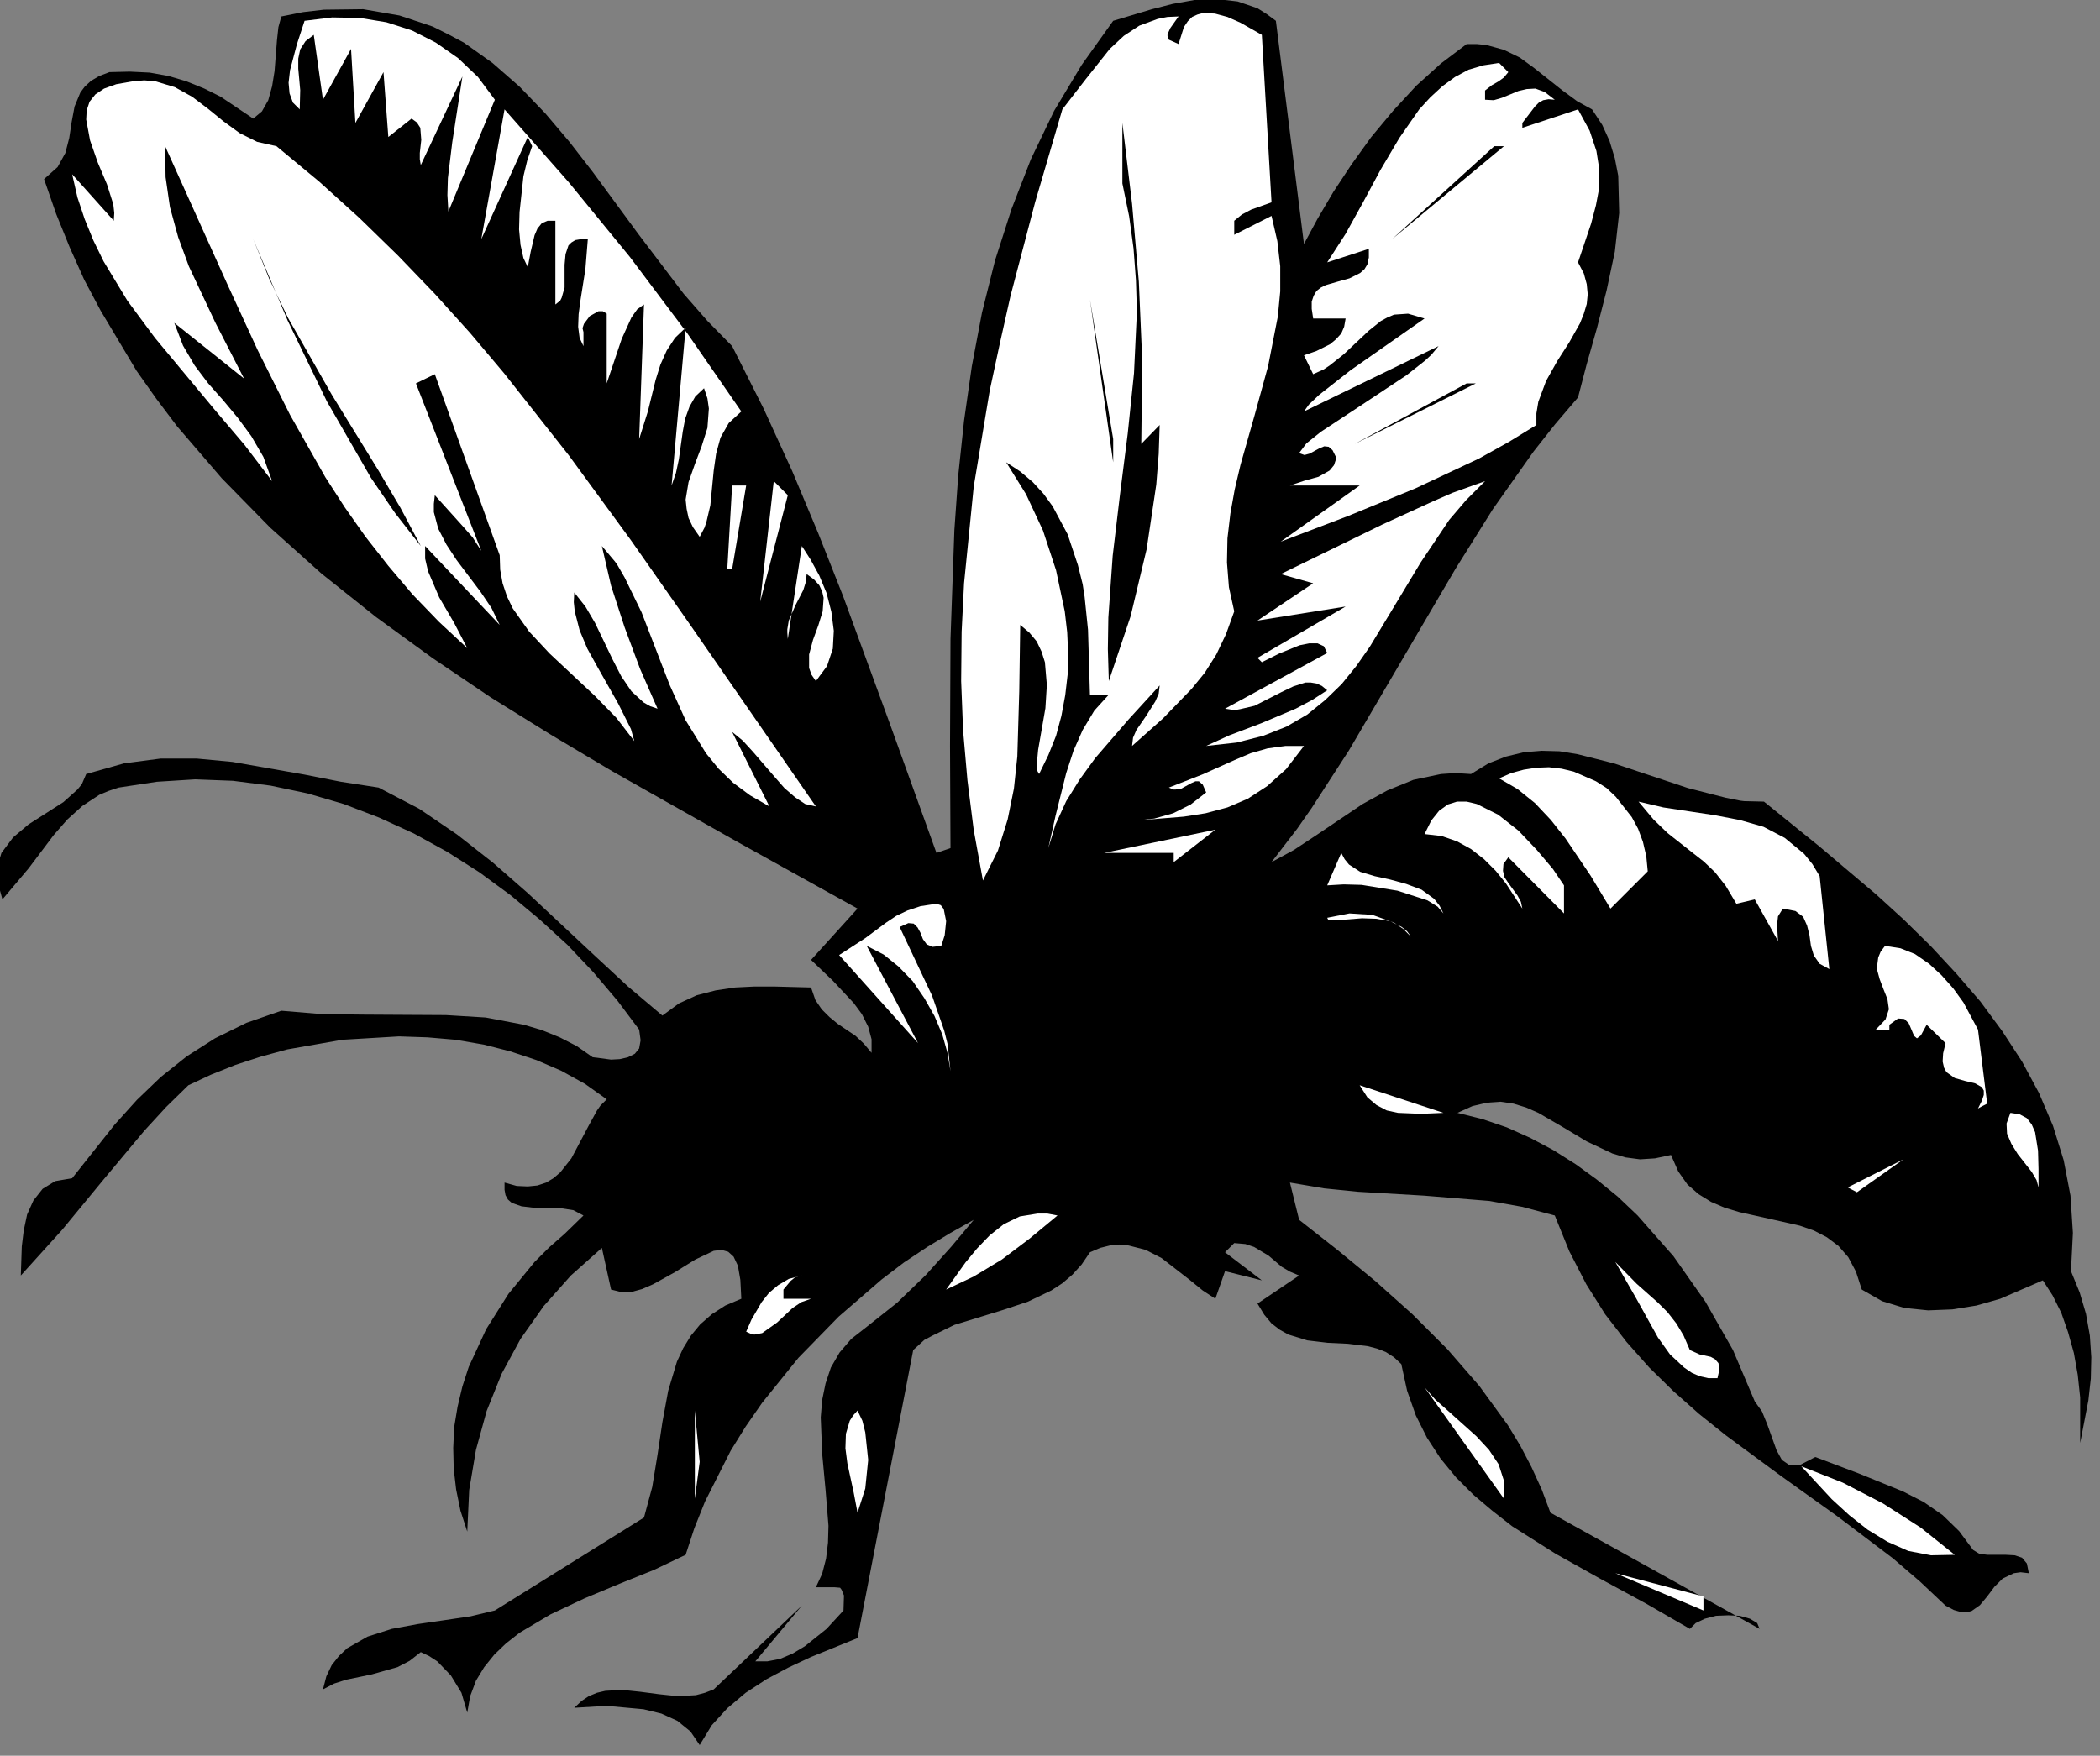 <?xml version="1.0" encoding="UTF-8" standalone="no"?>
<svg
   xmlns:dc="http://purl.org/dc/elements/1.1/"
   xmlns:cc="http://creativecommons.org/ns#"
   xmlns:rdf="http://www.w3.org/1999/02/22-rdf-syntax-ns#"
   xmlns:svg="http://www.w3.org/2000/svg"
   xmlns="http://www.w3.org/2000/svg"
   xmlns:sodipodi="http://sodipodi.sourceforge.net/DTD/sodipodi-0.dtd"
   xmlns:inkscape="http://www.inkscape.org/namespaces/inkscape"
   version="1.0"
   width="76.482mm"
   height="63.959mm"
   id="svg80"
   sodipodi:docname="CC000148.WMF">
  <rect width="100%" height="100%" fill="#808080" stroke="none"/>
  <sodipodi:namedview
     pagecolor="#ffffff"
     bordercolor="#666666"
     borderopacity="1"
     objecttolerance="10"
     gridtolerance="10"
     guidetolerance="10"
     inkscape:pageopacity="0"
     inkscape:pageshadow="2"
     inkscape:window-width="640"
     inkscape:window-height="480"
     id="namedview82" />
  <defs
     id="defs6">
    <clipPath
       clipPathUnits="userSpaceOnUse"
       id="clipWmfPath1">
      <path
         d="M 0,0 L 288.933,0 L 288.933,241.6 L 0,241.6 z"
         id="path2" />
    </clipPath>
    <pattern
       id="WMFhbasepattern"
       patternUnits="userSpaceOnUse"
       width="6"
       height="6"
       x="0"
       y="0" />
  </defs>
  <path
     style="fill:#000000;fill-rule:nonzero;fill-opacity:1;stroke:none;"
     clip-path="url(#clipWmfPath1)"
     d="  M 179.492,33.591   L 181.358,30.125   L 183.558,26.393   L 186.024,22.66   L 188.756,18.861   L 191.756,15.262   L 194.955,11.797   L 198.354,8.731   L 201.887,6.065   L 203.286,6.065   L 204.619,6.198   L 207.019,6.865   L 209.218,7.931   L 211.218,9.397   L 215.084,12.463   L 217.083,13.929   L 219.149,15.063   L 220.549,17.195   L 221.549,19.395   L 222.282,21.794   L 222.749,24.193   L 222.882,29.325   L 222.282,34.657   L 221.149,39.989   L 219.816,45.188   L 218.416,50.12   L 217.217,54.718   L 214.084,58.384   L 211.085,62.183   L 205.486,70.114   L 200.354,78.312   L 195.422,86.709   L 185.69,103.305   L 180.558,111.236   L 178.559,114.102   L 175.026,118.701   L 178.092,117.034   L 181.225,114.968   L 187.557,110.703   L 190.956,108.837   L 194.555,107.37   L 198.354,106.571   L 200.354,106.437   L 202.487,106.571   L 204.886,105.104   L 207.286,104.171   L 209.752,103.571   L 212.218,103.371   L 214.684,103.438   L 217.15,103.838   L 222.149,105.104   L 232.346,108.503   L 237.545,109.836   L 239.545,110.236   L 240.078,110.303   L 242.811,110.37   L 250.476,116.568   L 258.274,123.166   L 262.073,126.632   L 265.739,130.231   L 269.271,134.03   L 272.604,137.895   L 275.603,141.961   L 278.336,146.16   L 280.669,150.492   L 282.601,155.024   L 284.068,159.756   L 285.001,164.621   L 285.334,169.753   L 285.068,175.018   L 286.267,177.951   L 287.134,180.883   L 287.667,183.883   L 287.867,186.882   L 287.8,189.814   L 287.467,192.813   L 286.334,198.679   L 286.334,192.414   L 286.001,189.281   L 285.467,186.282   L 284.668,183.416   L 283.735,180.75   L 282.535,178.351   L 281.202,176.285   L 275.336,178.817   L 272.071,179.75   L 268.738,180.284   L 265.405,180.417   L 262.14,180.084   L 259.074,179.151   L 256.274,177.551   L 255.474,175.085   L 254.408,173.086   L 253.075,171.553   L 251.475,170.353   L 249.676,169.42   L 247.743,168.753   L 243.61,167.82   L 239.411,166.887   L 237.412,166.287   L 235.546,165.488   L 233.813,164.421   L 232.28,163.088   L 231.013,161.289   L 230.014,159.023   L 227.814,159.489   L 225.748,159.623   L 223.748,159.356   L 221.949,158.823   L 218.416,157.157   L 215.084,155.157   L 211.751,153.224   L 210.085,152.491   L 208.352,151.958   L 206.552,151.691   L 204.686,151.825   L 202.687,152.291   L 200.62,153.224   L 204.086,154.091   L 207.419,155.224   L 210.685,156.69   L 213.817,158.356   L 216.883,160.289   L 219.816,162.422   L 222.682,164.755   L 225.415,167.354   L 230.347,172.952   L 234.746,179.217   L 238.545,185.882   L 241.544,192.947   L 242.544,194.346   L 243.277,196.146   L 244.544,199.678   L 245.277,201.011   L 246.343,201.744   L 247.81,201.678   L 249.876,200.611   L 255.874,202.877   L 261.94,205.343   L 264.806,206.81   L 267.405,208.609   L 269.671,210.809   L 271.604,213.408   L 272.47,213.941   L 273.604,214.074   L 276.136,214.074   L 277.336,214.141   L 278.336,214.474   L 279.002,215.274   L 279.269,216.607   L 278.136,216.474   L 277.203,216.607   L 275.67,217.34   L 274.537,218.473   L 273.537,219.806   L 272.537,221.006   L 271.404,221.805   L 270.671,222.005   L 269.871,221.939   L 268.938,221.672   L 267.805,221.072   L 264.272,217.74   L 260.54,214.541   L 252.875,208.742   L 245.143,203.211   L 237.545,197.612   L 233.879,194.68   L 230.347,191.547   L 227.014,188.281   L 223.882,184.749   L 220.949,180.95   L 218.35,176.818   L 216.017,172.286   L 214.017,167.354   L 209.485,166.154   L 205.019,165.354   L 196.021,164.621   L 186.957,164.088   L 182.291,163.622   L 177.559,162.822   L 178.825,167.954   L 184.091,172.086   L 189.356,176.418   L 194.422,180.95   L 199.221,185.749   L 203.62,190.814   L 207.552,196.213   L 209.285,199.078   L 210.818,202.011   L 212.218,205.077   L 213.417,208.276   L 242.211,224.271   L 241.878,223.472   L 240.878,222.872   L 239.478,222.472   L 237.878,222.405   L 236.212,222.472   L 234.679,222.872   L 233.413,223.472   L 232.613,224.271   L 226.614,220.806   L 220.349,217.407   L 214.151,213.941   L 208.152,210.142   L 205.419,208.009   L 202.82,205.81   L 200.42,203.411   L 198.288,200.811   L 196.421,197.945   L 194.888,194.88   L 193.689,191.481   L 192.889,187.815   L 191.889,186.882   L 190.756,186.149   L 189.556,185.682   L 188.29,185.349   L 185.557,185.016   L 182.758,184.882   L 179.958,184.549   L 177.359,183.749   L 176.159,183.083   L 175.026,182.216   L 174.027,181.017   L 173.093,179.484   L 178.825,175.618   L 177.559,175.085   L 176.426,174.419   L 174.626,172.886   L 172.627,171.686   L 171.427,171.286   L 169.894,171.153   L 168.628,172.419   L 173.693,176.285   L 168.628,175.018   L 167.295,178.817   L 165.562,177.684   L 163.762,176.218   L 159.896,173.219   L 157.697,172.086   L 155.364,171.486   L 154.098,171.353   L 152.765,171.486   L 151.432,171.819   L 150.032,172.419   L 148.899,174.085   L 147.633,175.485   L 146.233,176.685   L 144.7,177.684   L 141.501,179.217   L 138.101,180.35   L 131.37,182.416   L 128.37,183.883   L 127.237,184.482   L 125.704,185.882   L 118.039,225.538   L 111.641,228.137   L 108.508,229.603   L 105.509,231.203   L 102.643,233.069   L 100.11,235.202   L 97.977,237.534   L 96.311,240.267   L 95.045,238.401   L 93.245,236.935   L 91.046,235.935   L 88.58,235.335   L 83.514,234.869   L 79.048,235.135   L 80.048,234.202   L 81.048,233.536   L 82.181,233.069   L 83.314,232.802   L 85.647,232.669   L 88.18,232.936   L 90.712,233.269   L 93.245,233.536   L 95.778,233.402   L 97.044,233.069   L 98.244,232.602   L 110.375,221.072   L 103.976,228.737   L 105.642,228.737   L 107.375,228.404   L 109.108,227.671   L 110.774,226.671   L 113.774,224.271   L 116.107,221.739   L 116.173,219.673   L 115.84,218.873   L 115.64,218.606   L 114.84,218.54   L 112.307,218.54   L 113.174,216.674   L 113.707,214.607   L 113.974,212.408   L 114.04,210.075   L 113.64,205.143   L 113.174,200.145   L 112.974,195.146   L 113.174,192.747   L 113.64,190.481   L 114.374,188.281   L 115.573,186.215   L 117.173,184.349   L 119.306,182.683   L 123.505,179.351   L 127.437,175.552   L 130.97,171.619   L 134.036,167.954   L 130.836,169.753   L 127.637,171.686   L 124.438,173.819   L 121.372,176.151   L 115.44,181.283   L 109.908,186.948   L 104.909,193.147   L 102.643,196.412   L 100.577,199.745   L 97.044,206.743   L 95.578,210.409   L 94.378,214.074   L 90.046,216.14   L 85.247,218.073   L 80.448,220.073   L 75.783,222.272   L 71.517,224.805   L 69.651,226.271   L 68.051,227.804   L 66.651,229.537   L 65.518,231.403   L 64.718,233.536   L 64.318,235.802   L 63.519,233.069   L 62.052,230.67   L 60.186,228.737   L 59.053,228.004   L 57.92,227.471   L 56.387,228.67   L 54.721,229.537   L 51.188,230.536   L 47.656,231.27   L 45.989,231.803   L 44.456,232.602   L 44.923,230.803   L 45.656,229.27   L 46.656,228.004   L 47.789,226.937   L 50.588,225.338   L 53.921,224.271   L 57.52,223.605   L 61.186,223.072   L 64.785,222.539   L 68.118,221.739   L 88.646,208.942   L 89.779,204.744   L 90.512,200.278   L 91.179,195.813   L 91.979,191.481   L 93.179,187.482   L 94.045,185.615   L 95.111,183.883   L 96.378,182.35   L 97.977,180.95   L 99.844,179.75   L 102.043,178.817   L 101.91,176.218   L 101.577,174.285   L 100.977,173.019   L 100.244,172.352   L 99.31,172.086   L 98.244,172.219   L 95.711,173.419   L 92.912,175.152   L 89.913,176.818   L 88.38,177.484   L 86.913,177.884   L 85.447,177.884   L 84.114,177.551   L 82.848,171.819   L 78.582,175.618   L 74.849,179.817   L 71.65,184.349   L 69.051,189.148   L 66.985,194.28   L 65.518,199.612   L 64.585,205.143   L 64.318,210.875   L 63.385,208.009   L 62.786,205.077   L 62.452,202.211   L 62.386,199.345   L 62.519,196.479   L 62.985,193.68   L 63.652,190.881   L 64.518,188.215   L 66.918,183.016   L 69.984,178.151   L 73.583,173.752   L 75.583,171.753   L 77.715,169.886   L 80.315,167.354   L 78.915,166.621   L 77.182,166.354   L 73.45,166.287   L 71.783,166.088   L 70.45,165.621   L 69.917,165.154   L 69.584,164.555   L 69.451,163.821   L 69.451,162.822   L 71.117,163.288   L 72.65,163.355   L 73.983,163.222   L 75.183,162.822   L 76.182,162.222   L 77.116,161.422   L 78.649,159.489   L 81.048,154.957   L 82.181,152.891   L 82.648,152.225   L 83.514,151.358   L 80.515,149.226   L 77.249,147.426   L 73.85,145.96   L 70.25,144.76   L 66.585,143.827   L 62.719,143.161   L 58.853,142.827   L 54.921,142.694   L 47.122,143.161   L 39.524,144.493   L 35.858,145.493   L 32.393,146.626   L 29.06,147.959   L 25.927,149.425   L 22.861,152.425   L 19.862,155.69   L 14.13,162.555   L 8.531,169.353   L 2.866,175.618   L 2.999,171.619   L 3.266,169.42   L 3.732,167.221   L 4.599,165.288   L 5.865,163.688   L 7.598,162.622   L 9.931,162.222   L 15.796,154.824   L 18.862,151.425   L 22.128,148.292   L 25.727,145.427   L 29.593,142.961   L 33.926,140.828   L 38.724,139.162   L 44.323,139.628   L 49.988,139.695   L 61.386,139.761   L 66.851,140.095   L 72.117,141.094   L 74.583,141.828   L 77.049,142.827   L 79.382,144.027   L 81.581,145.56   L 84.114,145.893   L 85.314,145.826   L 86.447,145.56   L 87.38,145.093   L 87.98,144.36   L 88.18,143.227   L 87.98,141.761   L 84.98,137.762   L 81.648,133.83   L 78.115,130.097   L 74.25,126.565   L 70.25,123.233   L 65.985,120.1   L 61.586,117.301   L 56.987,114.768   L 52.188,112.569   L 47.322,110.703   L 42.324,109.237   L 37.258,108.17   L 32.059,107.504   L 26.86,107.304   L 21.595,107.637   L 16.33,108.437   L 14.93,108.903   L 13.664,109.436   L 11.331,110.969   L 9.265,112.836   L 7.398,114.968   L 3.932,119.567   L 0.333,123.833   L -0.2,121.9   L -0.333,120.234   L -0.2,118.767   L 0.2,117.434   L 1.8,115.302   L 3.932,113.502   L 8.731,110.436   L 10.664,108.703   L 11.264,107.97   L 11.864,106.571   L 17.063,105.104   L 22.128,104.438   L 27.06,104.438   L 31.993,104.904   L 41.857,106.637   L 46.923,107.637   L 52.121,108.437   L 57.72,111.369   L 62.919,114.902   L 67.851,118.767   L 72.65,122.966   L 81.848,131.564   L 86.447,135.829   L 91.179,139.828   L 93.445,138.162   L 95.911,137.029   L 98.511,136.362   L 101.177,135.962   L 103.843,135.829   L 106.575,135.829   L 111.641,135.962   L 112.241,137.695   L 113.107,138.962   L 114.174,140.028   L 115.307,140.961   L 117.773,142.627   L 118.906,143.694   L 119.972,144.96   L 119.972,143.094   L 119.506,141.361   L 118.639,139.628   L 117.506,138.095   L 114.64,135.029   L 111.641,132.164   L 118.039,125.099   L 101.243,115.768   L 84.247,106.171   L 75.849,101.172   L 67.584,96.04   L 59.586,90.642   L 51.788,84.977   L 44.256,78.978   L 37.191,72.647   L 30.526,65.849   L 24.394,58.717   L 21.528,54.918   L 18.796,51.053   L 13.863,42.788   L 11.597,38.523   L 9.598,34.057   L 7.732,29.459   L 6.065,24.66   L 7.932,22.994   L 8.998,21.061   L 9.531,18.995   L 9.864,16.795   L 10.264,14.663   L 11.064,12.73   L 11.664,11.93   L 12.53,11.13   L 13.664,10.464   L 15.063,9.931   L 17.863,9.864   L 20.595,9.997   L 23.195,10.464   L 25.661,11.197   L 28.127,12.197   L 30.393,13.33   L 34.859,16.329   L 36.058,15.329   L 36.925,13.796   L 37.458,11.863   L 37.791,9.797   L 38.125,5.532   L 38.324,3.732   L 38.724,2.266   L 41.724,1.666   L 44.59,1.333   L 49.988,1.266   L 54.987,2.133   L 59.586,3.666   L 61.719,4.732   L 63.852,5.865   L 67.784,8.664   L 71.517,11.93   L 75.049,15.596   L 78.382,19.528   L 81.581,23.66   L 87.846,32.191   L 94.112,40.456   L 97.378,44.188   L 100.777,47.654   L 105.109,56.251   L 109.042,64.849   L 112.641,73.446   L 116.04,82.044   L 122.438,99.506   L 128.904,117.434   L 130.836,116.768   L 130.77,102.705   L 130.836,87.976   L 131.37,72.98   L 131.903,65.449   L 132.703,57.917   L 133.769,50.453   L 135.169,43.055   L 136.968,35.857   L 139.235,28.792   L 141.901,21.927   L 145.1,15.262   L 148.899,8.931   L 153.231,2.866   L 158.563,1.266   L 161.429,0.533   L 164.429,0   L 167.428,-0.133   L 170.361,0.2   L 173.093,1.133   L 174.36,1.933   L 175.626,2.866   L 179.492,33.591  z "
     id="path8" />
  <path
     style="fill:#ffffff;fill-rule:nonzero;fill-opacity:1;stroke:none;"
     clip-path="url(#clipWmfPath1)"
     d="  M 175.026,27.859   L 172.227,28.859   L 170.961,29.525   L 169.894,30.392   L 169.894,32.324   L 175.026,29.725   L 175.826,33.191   L 176.226,36.657   L 176.226,40.122   L 175.893,43.588   L 174.56,50.386   L 172.694,57.184   L 170.761,63.982   L 169.961,67.381   L 169.361,70.714   L 168.961,74.113   L 168.894,77.445   L 169.161,80.844   L 169.894,84.177   L 168.761,87.309   L 167.428,90.108   L 165.828,92.641   L 164.029,94.841   L 160.096,98.906   L 155.831,102.705   L 155.964,101.572   L 156.431,100.506   L 157.764,98.573   L 159.03,96.573   L 159.497,95.507   L 159.63,94.374   L 155.364,99.039   L 150.765,104.371   L 148.632,107.304   L 146.766,110.303   L 145.3,113.502   L 144.3,116.768   L 145.3,112.302   L 146.766,106.437   L 147.766,103.371   L 149.032,100.506   L 150.632,97.84   L 152.631,95.64   L 150.032,95.64   L 149.765,86.709   L 149.299,82.177   L 149.032,80.444   L 148.366,77.779   L 146.966,73.58   L 144.9,69.714   L 143.634,67.981   L 142.167,66.382   L 140.434,64.915   L 138.501,63.649   L 141.234,68.048   L 143.567,73.047   L 145.366,78.512   L 146.566,84.177   L 146.899,87.043   L 147.033,89.975   L 146.966,92.841   L 146.633,95.707   L 146.1,98.573   L 145.366,101.305   L 144.3,103.971   L 143.034,106.571   L 142.767,106.104   L 142.7,105.371   L 142.9,103.238   L 143.9,97.506   L 144.1,94.307   L 143.833,91.175   L 143.367,89.709   L 142.7,88.309   L 141.701,87.109   L 140.434,86.043   L 140.301,95.174   L 140.034,104.171   L 139.568,108.57   L 138.701,112.836   L 137.368,117.101   L 135.302,121.233   L 134.036,114.302   L 133.169,107.437   L 132.569,100.572   L 132.303,93.774   L 132.369,86.976   L 132.703,80.311   L 134.036,66.982   L 136.235,53.785   L 137.635,47.254   L 139.101,40.722   L 142.5,27.792   L 146.233,15.063   L 149.432,10.93   L 152.765,6.731   L 154.698,4.932   L 156.83,3.532   L 159.363,2.599   L 160.696,2.333   L 162.229,2.266   L 161.096,3.866   L 160.763,4.599   L 160.696,4.865   L 160.896,5.465   L 162.229,6.065   L 162.962,3.732   L 163.496,2.933   L 164.095,2.333   L 164.829,1.999   L 165.562,1.8   L 167.228,1.866   L 168.961,2.333   L 170.761,3.132   L 173.693,4.799   L 175.026,27.859  z "
     id="path10" />
  <path
     style="fill:#ffffff;fill-rule:nonzero;fill-opacity:1;stroke:none;"
     clip-path="url(#clipWmfPath1)"
     d="  M 68.118,13.73   L 61.719,29.125   L 61.586,26.859   L 61.652,24.527   L 62.252,19.595   L 63.652,10.53   L 57.92,22.727   L 57.787,21.927   L 57.787,21.061   L 57.987,19.261   L 57.853,17.595   L 57.387,16.862   L 56.654,16.329   L 53.454,18.861   L 52.788,9.931   L 48.922,16.929   L 48.322,6.731   L 44.456,13.73   L 43.19,4.799   L 42.057,5.665   L 41.324,6.798   L 41.057,8.064   L 41.057,9.464   L 41.324,12.397   L 41.257,15.063   L 40.324,14.129   L 39.857,12.863   L 39.724,11.397   L 39.924,9.664   L 40.857,6.132   L 41.924,2.866   L 45.723,2.399   L 49.522,2.466   L 53.188,3.066   L 56.72,4.199   L 59.986,5.865   L 63.052,7.998   L 65.785,10.597   L 68.118,13.73  z "
     id="path12" />
  <path
     style="fill:#ffffff;fill-rule:nonzero;fill-opacity:1;stroke:none;"
     clip-path="url(#clipWmfPath1)"
     d="  M 207.619,9.931   L 207.019,10.664   L 206.286,11.197   L 205.353,11.73   L 204.42,12.463   L 204.42,13.73   L 205.619,13.796   L 206.752,13.463   L 209.018,12.53   L 210.152,12.263   L 211.351,12.197   L 212.618,12.663   L 214.017,13.73   L 213.151,13.663   L 212.418,13.796   L 211.818,14.129   L 211.285,14.663   L 209.552,16.929   L 209.552,17.595   L 217.217,15.063   L 218.816,17.995   L 219.749,20.794   L 220.149,23.327   L 220.149,25.793   L 219.683,28.259   L 219.016,30.792   L 217.217,36.123   L 218.016,37.656   L 218.416,39.123   L 218.55,40.522   L 218.416,41.855   L 218.016,43.188   L 217.483,44.521   L 216.017,47.12   L 214.351,49.72   L 212.818,52.452   L 211.751,55.318   L 211.485,56.918   L 211.485,58.517   L 207.685,60.85   L 203.62,63.116   L 194.822,67.248   L 185.557,71.047   L 176.293,74.579   L 187.157,66.848   L 177.559,66.848   L 179.559,66.182   L 181.491,65.649   L 183.024,64.782   L 183.624,64.049   L 183.958,63.049   L 183.424,61.983   L 182.891,61.516   L 182.291,61.45   L 181.625,61.716   L 180.292,62.449   L 179.559,62.649   L 178.825,62.383   L 179.825,61.05   L 181.825,59.45   L 187.49,55.718   L 193.622,51.652   L 196.155,49.653   L 197.021,48.853   L 198.021,47.654   L 179.492,56.651   L 180.158,55.718   L 181.558,54.385   L 185.89,50.986   L 196.088,43.855   L 193.822,43.188   L 191.889,43.321   L 190.956,43.721   L 190.089,44.188   L 188.423,45.521   L 184.957,48.787   L 183.024,50.319   L 182.225,50.853   L 180.758,51.519   L 179.492,48.92   L 181.225,48.32   L 183.091,47.387   L 183.891,46.72   L 184.624,45.921   L 185.024,44.988   L 185.224,43.855   L 180.758,43.855   L 180.558,42.522   L 180.558,41.522   L 180.825,40.722   L 181.225,40.056   L 181.825,39.589   L 182.491,39.256   L 184.091,38.789   L 185.757,38.323   L 187.223,37.59   L 187.823,37.056   L 188.223,36.39   L 188.423,35.457   L 188.423,34.257   L 182.691,36.123   L 185.224,32.191   L 187.623,27.859   L 190.023,23.394   L 192.622,18.995   L 195.355,15.063   L 196.888,13.396   L 198.554,11.863   L 200.287,10.597   L 202.153,9.597   L 204.153,8.998   L 206.352,8.664   L 207.619,9.931  z "
     id="path14" />
  <path
     style="fill:#ffffff;fill-rule:nonzero;fill-opacity:1;stroke:none;"
     clip-path="url(#clipWmfPath1)"
     d="  M 38.058,20.128   L 43.923,24.993   L 49.455,29.992   L 54.787,35.19   L 59.853,40.456   L 64.718,45.854   L 69.384,51.386   L 78.315,62.716   L 86.847,74.379   L 95.245,86.376   L 112.307,111.036   L 110.841,110.703   L 109.441,109.77   L 107.975,108.503   L 106.575,106.904   L 103.643,103.505   L 102.243,101.972   L 100.777,100.772   L 105.909,111.036   L 103.243,109.503   L 100.91,107.77   L 98.911,105.837   L 97.178,103.705   L 94.378,99.173   L 92.179,94.307   L 88.313,84.31   L 85.98,79.511   L 84.98,77.779   L 84.647,77.312   L 82.848,75.179   L 84.114,80.644   L 85.98,86.376   L 88.113,92.108   L 90.512,97.573   L 89.513,97.24   L 88.58,96.707   L 86.913,95.174   L 85.514,93.108   L 84.314,90.775   L 81.914,85.776   L 80.581,83.51   L 79.048,81.577   L 78.982,82.91   L 79.115,84.177   L 79.782,86.776   L 80.848,89.309   L 82.248,91.841   L 85.114,96.907   L 86.38,99.439   L 86.847,100.372   L 87.313,102.039   L 84.847,98.839   L 81.914,95.84   L 75.649,89.975   L 72.85,86.976   L 70.584,83.777   L 69.784,82.111   L 69.184,80.311   L 68.851,78.445   L 68.784,76.446   L 59.853,51.519   L 57.253,52.785   L 66.251,75.846   L 65.052,73.98   L 63.519,72.247   L 59.853,68.181   L 59.72,69.381   L 59.72,70.514   L 60.319,72.78   L 61.452,74.979   L 62.852,77.112   L 66.118,81.444   L 67.651,83.71   L 68.784,86.043   L 58.52,75.179   L 58.52,76.912   L 58.92,78.645   L 60.453,82.244   L 62.519,85.776   L 64.318,89.242   L 60.386,85.576   L 56.787,81.844   L 53.454,77.912   L 50.322,73.913   L 47.456,69.847   L 44.79,65.715   L 39.924,57.118   L 35.458,48.187   L 31.259,39.056   L 22.728,20.128   L 22.795,24.393   L 23.395,28.525   L 24.528,32.658   L 25.994,36.657   L 29.66,44.454   L 33.592,52.119   L 23.994,44.454   L 25.194,47.587   L 26.794,50.319   L 28.66,52.785   L 30.726,55.118   L 32.726,57.517   L 34.592,60.05   L 36.258,62.916   L 37.458,66.248   L 33.659,61.25   L 29.527,56.384   L 21.328,46.52   L 17.529,41.389   L 14.263,35.99   L 12.864,33.124   L 11.664,30.192   L 10.664,27.192   L 9.931,23.993   L 15.663,30.392   L 15.73,29.325   L 15.596,28.126   L 14.73,25.393   L 13.464,22.394   L 12.397,19.328   L 11.864,16.462   L 11.931,15.196   L 12.33,13.996   L 13.13,12.996   L 14.33,12.197   L 15.996,11.597   L 18.262,11.197   L 19.862,11.064   L 21.395,11.197   L 24.061,11.997   L 26.461,13.33   L 28.66,14.996   L 30.793,16.729   L 32.992,18.328   L 35.392,19.528   L 38.058,20.128  z "
     id="path16" />
  <path
     style="fill:#ffffff;fill-rule:nonzero;fill-opacity:1;stroke:none;"
     clip-path="url(#clipWmfPath1)"
     d="  M 102.043,56.651   L 100.31,58.251   L 99.177,60.25   L 98.577,62.449   L 98.244,64.782   L 97.777,69.581   L 97.244,71.847   L 96.978,72.647   L 96.311,73.913   L 95.378,72.58   L 94.778,71.314   L 94.512,70.047   L 94.378,68.781   L 94.778,66.382   L 95.645,63.916   L 96.578,61.45   L 97.378,58.917   L 97.577,56.251   L 97.378,54.852   L 96.911,53.452   L 95.711,54.585   L 94.911,55.985   L 94.312,57.651   L 93.978,59.45   L 93.445,63.249   L 93.045,65.115   L 92.445,66.848   L 94.378,45.121   L 92.912,46.52   L 91.779,48.253   L 90.912,50.186   L 90.246,52.319   L 89.179,56.651   L 87.98,60.45   L 88.646,41.922   L 87.713,42.588   L 86.913,43.721   L 85.58,46.654   L 83.514,52.785   L 83.514,43.188   L 82.981,42.855   L 82.381,42.855   L 81.181,43.521   L 80.381,44.588   L 80.182,45.188   L 80.315,45.721   L 80.315,47.654   L 79.782,46.52   L 79.582,44.988   L 79.648,43.255   L 79.915,41.255   L 80.581,37.056   L 80.915,32.924   L 79.982,32.924   L 79.182,33.058   L 78.649,33.391   L 78.249,33.791   L 77.849,34.99   L 77.715,36.457   L 77.715,39.589   L 77.315,40.989   L 77.116,41.389   L 76.449,41.922   L 76.449,30.392   L 75.383,30.392   L 74.583,30.725   L 73.983,31.458   L 73.583,32.391   L 73.05,34.657   L 72.65,36.79   L 72.05,35.524   L 71.65,33.724   L 71.45,31.591   L 71.517,29.192   L 72.05,24.26   L 72.583,22.061   L 73.25,20.128   L 72.65,18.861   L 66.251,32.924   L 69.451,15.063   L 78.315,25.126   L 86.713,35.39   L 94.578,45.854   L 102.043,56.651  z "
     id="path18" />
  <path
     style="fill:#000000;fill-rule:nonzero;fill-opacity:1;stroke:none;"
     clip-path="url(#clipWmfPath1)"
     d="  M 157.097,61.116   L 159.63,58.517   L 159.497,62.516   L 159.163,66.715   L 157.83,75.646   L 155.631,84.843   L 152.631,93.774   L 152.498,89.375   L 152.565,85.043   L 153.165,76.512   L 154.164,68.115   L 155.231,59.717   L 156.097,51.386   L 156.497,42.921   L 156.364,38.589   L 156.031,34.191   L 155.431,29.792   L 154.498,25.26   L 154.498,16.929   L 155.831,28.059   L 156.764,38.789   L 157.23,49.653   L 157.097,61.116  z "
     id="path20" />
  <path
     style="fill:#000000;fill-rule:nonzero;fill-opacity:1;stroke:none;"
     clip-path="url(#clipWmfPath1)"
     d="  M 191.622,32.924   L 205.686,20.128   L 207.019,20.128   L 191.622,32.924  z "
     id="path22" />
  <path
     style="fill:#000000;fill-rule:nonzero;fill-opacity:1;stroke:none;"
     clip-path="url(#clipWmfPath1)"
     d="  M 57.92,75.179   L 54.387,70.647   L 51.055,65.782   L 44.99,55.251   L 39.591,44.121   L 34.859,32.924   L 37.058,38.389   L 39.658,43.788   L 45.656,54.318   L 52.055,64.715   L 55.121,69.914   L 57.92,75.179  z "
     id="path24" />
  <path
     style="fill:#000000;fill-rule:nonzero;fill-opacity:1;stroke:none;"
     clip-path="url(#clipWmfPath1)"
     d="  M 45.723,36.79   L 48.922,48.32   L 45.723,36.79  z "
     id="path26" />
  <path
     style="fill:#000000;fill-rule:nonzero;fill-opacity:1;stroke:none;"
     clip-path="url(#clipWmfPath1)"
     d="  M 153.231,63.649   L 150.032,41.255   L 153.231,60.45   L 153.231,63.649  z "
     id="path28" />
  <path
     style="fill:#000000;fill-rule:nonzero;fill-opacity:1;stroke:none;"
     clip-path="url(#clipWmfPath1)"
     d="  M 186.49,61.116   L 201.887,52.785   L 203.153,52.785   L 186.49,61.116  z "
     id="path30" />
  <path
     style="fill:#ffffff;fill-rule:nonzero;fill-opacity:1;stroke:none;"
     clip-path="url(#clipWmfPath1)"
     d="  M 104.643,82.844   L 106.509,66.248   L 108.442,68.181   L 104.643,82.844  z "
     id="path32" />
  <path
     style="fill:#ffffff;fill-rule:nonzero;fill-opacity:1;stroke:none;"
     clip-path="url(#clipWmfPath1)"
     d="  M 204.42,66.248   L 201.82,68.848   L 199.487,71.58   L 195.555,77.445   L 192.022,83.31   L 188.556,89.042   L 186.69,91.708   L 184.691,94.174   L 182.425,96.373   L 179.958,98.373   L 177.092,100.039   L 173.893,101.305   L 170.227,102.238   L 166.028,102.705   L 169.228,101.239   L 173.627,99.573   L 178.359,97.573   L 180.625,96.373   L 182.691,95.04   L 181.958,94.441   L 181.225,94.107   L 180.425,93.974   L 179.692,93.974   L 178.026,94.507   L 176.359,95.307   L 172.694,97.173   L 170.694,97.64   L 169.961,97.773   L 168.628,97.573   L 182.691,89.909   L 182.225,88.975   L 181.358,88.576   L 180.225,88.576   L 178.892,88.842   L 176.093,89.975   L 173.693,91.175   L 173.093,90.575   L 185.224,83.51   L 173.093,85.443   L 180.758,80.311   L 176.293,79.045   L 190.356,72.18   L 197.354,68.981   L 199.954,67.848   L 204.42,66.248  z "
     id="path34" />
  <path
     style="fill:#ffffff;fill-rule:nonzero;fill-opacity:1;stroke:none;"
     clip-path="url(#clipWmfPath1)"
     d="  M 100.777,78.378   L 100.11,78.378   L 100.777,66.848   L 102.71,66.848   L 100.777,78.378  z "
     id="path36" />
  <path
     style="fill:#ffffff;fill-rule:nonzero;fill-opacity:1;stroke:none;"
     clip-path="url(#clipWmfPath1)"
     d="  M 112.307,93.774   L 111.708,92.908   L 111.374,91.975   L 111.374,90.108   L 111.908,88.109   L 112.641,86.11   L 113.241,84.177   L 113.374,82.311   L 113.174,81.444   L 112.774,80.578   L 112.041,79.778   L 111.041,79.045   L 110.908,80.178   L 110.574,81.244   L 109.508,83.31   L 108.575,85.443   L 108.375,86.643   L 108.375,87.109   L 108.442,87.976   L 110.375,75.179   L 111.574,77.045   L 112.774,79.245   L 113.774,81.644   L 114.44,84.243   L 114.774,86.843   L 114.64,89.309   L 113.84,91.708   L 112.307,93.774  z "
     id="path38" />
  <path
     style="fill:#ffffff;fill-rule:nonzero;fill-opacity:1;stroke:none;"
     clip-path="url(#clipWmfPath1)"
     d="  M 179.492,102.705   L 177.026,105.904   L 174.426,108.237   L 171.76,109.97   L 168.961,111.169   L 165.962,111.969   L 162.962,112.436   L 156.431,112.969   L 158.897,112.702   L 161.496,111.969   L 163.896,110.769   L 166.028,109.103   L 165.562,108.037   L 165.029,107.57   L 164.562,107.57   L 163.962,107.837   L 162.629,108.57   L 161.829,108.703   L 161.496,108.703   L 160.896,108.437   L 165.495,106.637   L 169.961,104.638   L 172.16,103.705   L 174.493,103.038   L 176.959,102.705   L 179.492,102.705  z "
     id="path40" />
  <path
     style="fill:#ffffff;fill-rule:nonzero;fill-opacity:1;stroke:none;"
     clip-path="url(#clipWmfPath1)"
     d="  M 226.814,119.967   L 221.682,125.099   L 218.949,120.567   L 215.484,115.435   L 213.484,112.902   L 211.285,110.57   L 208.885,108.637   L 206.352,107.17   L 208.019,106.437   L 209.752,105.971   L 211.485,105.704   L 213.217,105.638   L 214.95,105.837   L 216.617,106.237   L 219.683,107.57   L 221.149,108.503   L 222.415,109.703   L 224.615,112.502   L 225.481,114.102   L 226.148,115.901   L 226.614,117.901   L 226.814,119.967  z "
     id="path42" />
  <path
     style="fill:#ffffff;fill-rule:nonzero;fill-opacity:1;stroke:none;"
     clip-path="url(#clipWmfPath1)"
     d="  M 215.284,121.9   L 215.284,125.765   L 207.619,118.034   L 206.952,118.967   L 206.886,119.9   L 207.086,120.767   L 207.619,121.566   L 208.885,123.299   L 209.352,124.166   L 209.552,125.099   L 207.286,121.633   L 205.886,119.9   L 204.286,118.301   L 202.487,116.901   L 200.554,115.835   L 198.421,115.102   L 196.088,114.835   L 197.021,112.969   L 198.088,111.636   L 199.287,110.769   L 200.554,110.37   L 201.887,110.37   L 203.286,110.703   L 206.219,112.169   L 209.018,114.368   L 211.551,117.034   L 213.751,119.634   L 215.284,121.9  z "
     id="path44" />
  <path
     style="fill:#ffffff;fill-rule:nonzero;fill-opacity:1;stroke:none;"
     clip-path="url(#clipWmfPath1)"
     d="  M 250.476,120.633   L 251.809,133.43   L 250.476,132.697   L 249.676,131.564   L 249.276,130.231   L 249.076,128.764   L 248.743,127.432   L 248.209,126.232   L 247.143,125.432   L 245.41,125.099   L 244.744,126.165   L 244.61,127.365   L 244.744,129.564   L 241.544,123.833   L 239.012,124.432   L 237.545,121.966   L 236.079,120.1   L 234.546,118.634   L 233.013,117.434   L 229.547,114.702   L 227.614,112.836   L 225.548,110.37   L 228.947,111.169   L 232.48,111.703   L 236.012,112.236   L 239.478,112.902   L 242.744,113.835   L 245.677,115.368   L 248.343,117.568   L 249.476,118.967   L 250.476,120.633  z "
     id="path46" />
  <path
     style="fill:#ffffff;fill-rule:nonzero;fill-opacity:1;stroke:none;"
     clip-path="url(#clipWmfPath1)"
     d="  M 161.563,117.434   L 151.965,117.434   L 167.295,114.235   L 161.563,118.701   L 161.563,117.434  z "
     id="path48" />
  <path
     style="fill:#ffffff;fill-rule:nonzero;fill-opacity:1;stroke:none;"
     clip-path="url(#clipWmfPath1)"
     d="  M 198.688,125.765   L 197.888,124.832   L 196.488,123.966   L 192.356,122.633   L 187.423,121.833   L 184.957,121.766   L 182.691,121.9   L 184.624,117.434   L 185.091,118.301   L 185.69,119.034   L 187.223,120.034   L 189.223,120.633   L 191.356,121.1   L 193.555,121.7   L 195.688,122.5   L 197.421,123.766   L 198.154,124.699   L 198.688,125.765  z "
     id="path50" />
  <path
     style="fill:#ffffff;fill-rule:nonzero;fill-opacity:1;stroke:none;"
     clip-path="url(#clipWmfPath1)"
     d="  M 129.57,130.231   L 128.37,130.364   L 127.571,130.031   L 127.037,129.298   L 126.704,128.431   L 126.304,127.698   L 125.771,127.165   L 125.038,127.098   L 123.838,127.631   L 128.304,137.096   L 129.97,141.894   L 130.437,143.76   L 130.836,147.493   L 130.437,145.027   L 129.703,142.427   L 128.637,139.895   L 127.237,137.429   L 125.638,135.096   L 123.705,133.097   L 121.639,131.43   L 119.306,130.231   L 126.371,143.627   L 115.507,131.497   L 119.106,129.164   L 121.972,127.032   L 123.372,126.099   L 124.905,125.365   L 126.704,124.766   L 128.904,124.432   L 129.503,124.632   L 129.903,125.165   L 130.237,126.832   L 130.037,128.764   L 129.57,130.231  z "
     id="path52" />
  <path
     style="fill:#ffffff;fill-rule:nonzero;fill-opacity:1;stroke:none;"
     clip-path="url(#clipWmfPath1)"
     d="  M 194.222,128.964   L 193.689,128.231   L 192.955,127.631   L 191.356,126.832   L 189.423,126.498   L 187.49,126.432   L 184.158,126.698   L 183.091,126.632   L 182.824,126.632   L 182.691,126.365   L 185.757,125.765   L 188.89,125.965   L 191.889,127.032   L 193.155,127.898   L 194.222,128.964  z "
     id="path54" />
  <path
     style="fill:#ffffff;fill-rule:nonzero;fill-opacity:1;stroke:none;"
     clip-path="url(#clipWmfPath1)"
     d="  M 272.271,141.761   L 273.537,151.958   L 272.87,152.291   L 272.271,152.625   L 272.804,151.558   L 273.07,150.758   L 273.07,150.159   L 272.804,149.692   L 271.871,149.159   L 270.471,148.826   L 269.071,148.426   L 267.938,147.626   L 267.605,147.026   L 267.405,146.16   L 267.472,145.027   L 267.805,143.627   L 265.205,141.094   L 264.406,142.561   L 263.872,142.961   L 263.473,142.627   L 263.139,141.828   L 262.739,140.894   L 262.14,140.295   L 261.273,140.228   L 260.073,141.094   L 260.073,141.761   L 258.207,141.761   L 259.54,140.361   L 260.007,138.962   L 259.807,137.562   L 259.274,136.229   L 258.74,134.829   L 258.34,133.363   L 258.54,131.83   L 258.874,131.031   L 259.473,130.231   L 261.606,130.564   L 263.606,131.364   L 265.539,132.697   L 267.272,134.296   L 268.871,136.096   L 270.271,138.029   L 272.271,141.761  z "
     id="path56" />
  <path
     style="fill:#ffffff;fill-rule:nonzero;fill-opacity:1;stroke:none;"
     clip-path="url(#clipWmfPath1)"
     d="  M 198.688,153.224   L 195.622,153.358   L 192.422,153.224   L 190.889,152.891   L 189.49,152.158   L 188.223,151.092   L 187.157,149.425   L 198.688,153.224  z "
     id="path58" />
  <path
     style="fill:#ffffff;fill-rule:nonzero;fill-opacity:1;stroke:none;"
     clip-path="url(#clipWmfPath1)"
     d="  M 280.602,160.956   L 280.602,163.488   L 280.335,162.489   L 279.669,161.355   L 277.736,158.889   L 276.869,157.49   L 276.27,156.09   L 276.203,154.691   L 276.736,153.224   L 278.003,153.424   L 279.002,153.958   L 279.669,154.824   L 280.135,155.89   L 280.535,158.423   L 280.602,160.956  z "
     id="path60" />
  <path
     style="fill:#ffffff;fill-rule:nonzero;fill-opacity:1;stroke:none;"
     clip-path="url(#clipWmfPath1)"
     d="  M 254.341,163.488   L 262.006,159.623   L 255.608,164.155   L 254.341,163.488  z "
     id="path62" />
  <path
     style="fill:#ffffff;fill-rule:nonzero;fill-opacity:1;stroke:none;"
     clip-path="url(#clipWmfPath1)"
     d="  M 145.566,167.354   L 141.701,170.553   L 137.902,173.419   L 134.036,175.752   L 130.237,177.551   L 132.903,173.819   L 134.502,171.886   L 136.235,170.086   L 138.168,168.554   L 140.368,167.487   L 142.834,167.087   L 144.167,167.087   L 145.566,167.354  z "
     id="path64" />
  <path
     style="fill:#ffffff;fill-rule:nonzero;fill-opacity:1;stroke:none;"
     clip-path="url(#clipWmfPath1)"
     d="  M 232.613,185.882   L 233.946,186.482   L 235.479,186.815   L 236.079,187.148   L 236.545,187.682   L 236.679,188.548   L 236.412,189.748   L 235.146,189.748   L 233.946,189.481   L 232.88,189.015   L 231.813,188.281   L 229.88,186.482   L 228.214,184.149   L 225.215,178.751   L 222.349,173.752   L 225.281,176.751   L 228.214,179.351   L 229.547,180.683   L 230.747,182.216   L 231.747,183.883   L 232.613,185.882  z "
     id="path66" />
  <path
     style="fill:#ffffff;fill-rule:nonzero;fill-opacity:1;stroke:none;"
     clip-path="url(#clipWmfPath1)"
     d="  M 110.375,175.618   L 109.508,175.818   L 108.842,176.351   L 107.842,177.551   L 107.842,178.817   L 111.641,178.817   L 110.308,179.284   L 109.108,180.084   L 106.975,182.083   L 104.909,183.549   L 103.843,183.749   L 103.443,183.683   L 102.71,183.349   L 103.443,181.683   L 104.842,179.284   L 105.842,178.018   L 107.109,176.951   L 108.575,176.085   L 110.375,175.618  z "
     id="path68" />
  <path
     style="fill:#ffffff;fill-rule:nonzero;fill-opacity:1;stroke:none;"
     clip-path="url(#clipWmfPath1)"
     d="  M 207.019,206.343   L 196.088,191.014   L 197.554,192.68   L 199.354,194.28   L 203.22,197.745   L 204.953,199.612   L 206.286,201.611   L 207.019,203.877   L 207.019,206.343  z "
     id="path70" />
  <path
     style="fill:#ffffff;fill-rule:nonzero;fill-opacity:1;stroke:none;"
     clip-path="url(#clipWmfPath1)"
     d="  M 95.645,206.343   L 95.645,194.213   L 96.311,201.278   L 95.645,206.343  z "
     id="path72" />
  <path
     style="fill:#ffffff;fill-rule:nonzero;fill-opacity:1;stroke:none;"
     clip-path="url(#clipWmfPath1)"
     d="  M 118.039,208.276   L 117.506,205.477   L 116.64,201.478   L 116.373,199.412   L 116.44,197.412   L 116.973,195.613   L 117.44,194.88   L 118.039,194.213   L 118.706,195.613   L 119.106,197.212   L 119.506,201.011   L 119.106,204.943   L 118.039,208.276  z "
     id="path74" />
  <path
     style="fill:#ffffff;fill-rule:nonzero;fill-opacity:1;stroke:none;"
     clip-path="url(#clipWmfPath1)"
     d="  M 269.071,214.074   L 265.805,214.141   L 262.673,213.541   L 259.807,212.275   L 257.074,210.609   L 254.541,208.609   L 252.142,206.41   L 247.943,201.878   L 253.675,204.144   L 259.207,207.01   L 264.406,210.342   L 269.071,214.074  z "
     id="path76" />
  <path
     style="fill:#ffffff;fill-rule:nonzero;fill-opacity:1;stroke:none;"
     clip-path="url(#clipWmfPath1)"
     d="  M 234.479,221.739   L 222.349,216.607   L 234.479,219.806   L 234.479,221.739  z "
     id="path78" />
</svg>
